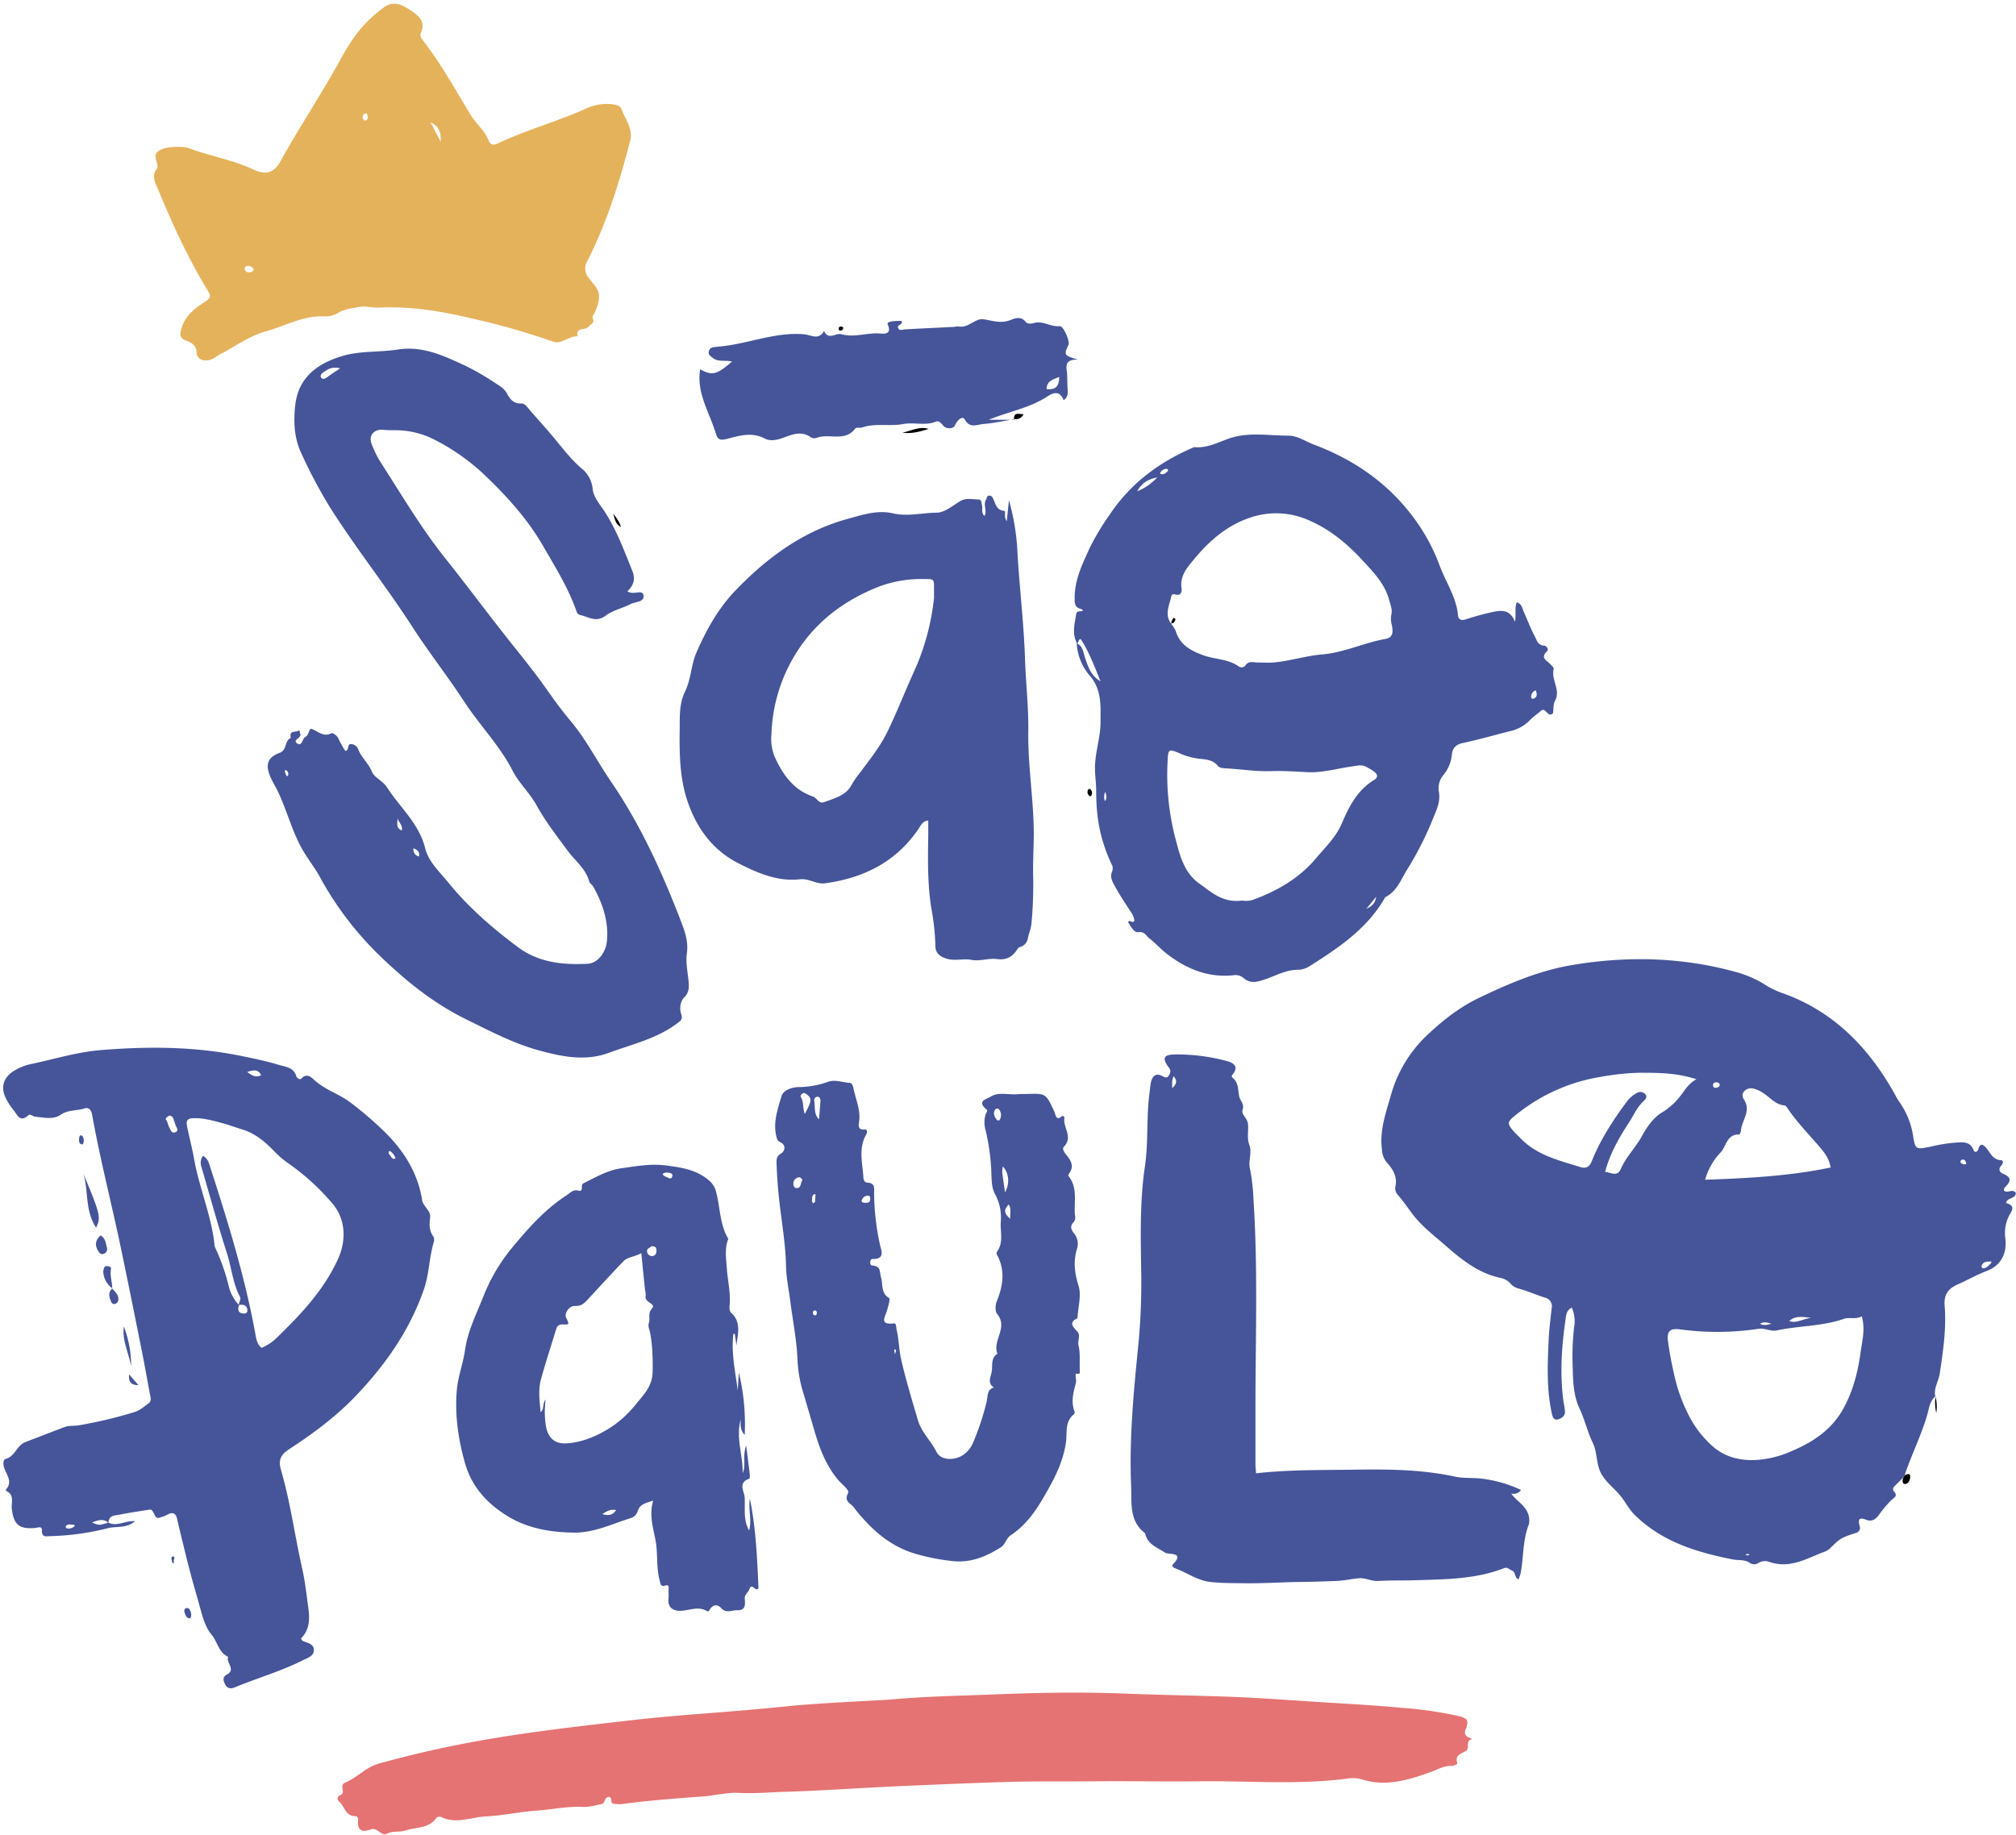 <?xml version="1.0" encoding="UTF-8"?><svg xmlns="http://www.w3.org/2000/svg" xmlns:xlink="http://www.w3.org/1999/xlink" data-name="Camada 1" height="684.9" preserveAspectRatio="xMidYMid meet" version="1.0" viewBox="-1.2 -1.4 752.3 684.9" width="752.3" zoomAndPan="magnify"><g id="change1_1"><path d="M97.78-19.08a15.37,15.37,0,0,1,3.9.4c7.91,3,16.38,4.38,24.07,7.93,4.88,2.25,7.82,1.67,10.47-3.12,7-12.63,15-24.63,22-37.31,2.84-5.2,6.06-10.49,10.4-14.77a56.59,56.59,0,0,1,6.16-5.23c3.63-2.67,7-.8,10,1.22,2.56,1.75,5.48,3.83,3.94,7.84a2.48,2.48,0,0,0,.26,2.9c6.9,8.8,12.28,18.6,18.06,28.13,2,3.37,5.33,5.86,6.76,9.66.72,1.92,2.18,1.69,3.58,1,10.68-5.08,22.17-8.09,32.89-13A18.08,18.08,0,0,1,259.66-35c1.55.13,3.27.57,3.73,1.85,1.38,3.86,4.42,7.31,3.22,11.87-4,15.41-8.72,30.61-16,44.86a5.35,5.35,0,0,0,.73,6.48c.69.83,1.33,1.72,2,2.55,2.79,3.33,1.48,6.74.1,10.08-.33.8-1.2,1.38-.74,2.41.77,1.71-.92,2-1.6,2.93-1.12,1.53-4.94,0-4.08,3.62-3.24-.24-6,3.09-9.08,2a269.14,269.14,0,0,0-29.7-8.52c-11.61-2.79-23.46-4.8-35.51-4.21-2.5.12-4.85-.74-7.48-.21s-5.25.73-7.66,2.2a9.27,9.27,0,0,1-5.23,1.29c-7.83-.36-14.54,3.63-21.77,5.62-6.16,1.7-11.28,5.55-16.86,8.46-1.12.59-2.12,1.43-3.28,1.92-2.52,1.08-5.49.18-5.59-2.28-.13-3.19-2.12-4-4.17-4.77S98.55,51,99,49.31c1.07-4.56,4.22-7.43,7.95-9.9,3.51-2.33,3.5-2.42,1.44-5.83-7-11.65-12.68-24-17.85-36.56-1-2.55-2.84-5.23-.43-8.06.19-.22.12-.7.09-1.05-.14-1.75-1.57-3.85.08-5.16,1.95-1.55,4.61-1.75,7.12-1.84ZM195.91-21c0-2.62.17-5.34-3.78-7.24ZM122.78,26.62c.46,1.25,1.49,1.29,2.53,1,.37-.12.9-.89.81-1.07a2.32,2.32,0,0,0-2.64-1.11C123,25.48,122.76,26,122.78,26.62Zm44.88-58.13a1.5,1.5,0,0,0-.81,1.73c.13.53.48,1,1.1.85.83-.27.75-1.06.62-1.73C168.49-31.08,168.51-31.82,167.66-31.51Z" fill="#e5b25c" transform="translate(-32.66 72.49)"/></g><g id="change2_1"><path d="M364.12,560.42c12.6-1.17,25.26-1.36,37.89-1.87,16.68-.67,33.39-1,50.11-.29,13.42.54,26.86.68,40.28,1.23,10.15.42,20.28,1.17,30.42,1.83,10.86.7,21.73,1.25,32.55,2.29a142.19,142.19,0,0,1,20.39,3c3.52.87,3.92,1.74,2.53,5.26a1.89,1.89,0,0,0,.19,1.92c.53.92,2.73,1.24,2.15,1.43-2.51.84-.47,3.47-2.24,4.48s-4.13,1.48-3.11,4.52c.15.44-1.37,1-2.32,1-2.79-.05-5.07,1.37-7.59,2.27-8.3,3-16.77,5.6-25.77,2.74a12.42,12.42,0,0,0-5.39-.27c-18.39,2.39-36.85.79-55.28,1-12.86.15-25.73-.12-38.59,0-10.32.1-20.68-.07-31,.2-13.34.35-26.68.95-40,1.51-15,.63-30,1.77-45,2.21-5.73.17-11.46.72-17.27.4-4.3-.23-8.78,1-13.21,1.33-10.25.75-20.49,1.51-30.68,2.89a15.78,15.78,0,0,1-2.69-.17c-1.65-.07-.13-2.8-2.08-2.5-1.45.22-1.08,2.36-2.46,2.63-2.31.46-4.67,1.18-7,1.06-5.82-.29-11.5,1-17.25,1.39-6.22.41-12.43,1.84-18.73,2.14-5.56.27-11.06,2.9-16.7.35a1.55,1.55,0,0,0-2,.3c-2.87,4-7.66,3.31-11.58,4.64-2.13.72-4.64,0-6.85,1.2-1,.55-2.07-.21-3-.84s-1.88-1.25-3-.8c-3.55,1.39-5.1.15-4.77-3.57a1.11,1.11,0,0,0-1.2-1.37c-3.58-.09-3.83-3.76-5.89-5.48a1.31,1.31,0,0,1,.26-2.27c2.64-.82-.47-3.71,2-4.74,4.47-1.85,7.75-5.77,12.64-7.13q17.31-4.81,35-8.06c19.28-3.58,38.75-5.75,58.2-8,10.08-1.16,20.2-2,30.34-2.79q14.34-1.07,28.68-2.52C338,561.7,351.09,561.24,364.12,560.42Z" fill="#e57373" transform="translate(-32.66 72.49)"/></g><g id="change3_1"><path d="M378,86.21c-3.25,1-6.44,1.9-9.8,1.37C371.43,87,374.49,85.06,378,86.21Z" transform="translate(-32.66 72.49)"/></g><g id="change3_2"><path d="M741.82,477.43a6.57,6.57,0,0,0,.37-.7c.77-.29,1.94-.95,2.07.26s-.49,3-2,3C741.28,480,741.27,478.45,741.82,477.43Z" transform="translate(-32.66 72.49)"/></g><g id="change3_3"><path d="M409.85,82.78c-.2-3.17,1.88-2,3.58-2.08-.93,1.79-2.31,1.9-3.74,1.91Z" transform="translate(-32.66 72.49)"/></g><g id="change3_4"><path d="M260.27,117.79c1.62,2.11,2.53,3.43,2.9,5.1C261.34,121.49,261.34,121.49,260.27,117.79Z" transform="translate(-32.66 72.49)"/></g><g id="change3_5"><path d="M438,223.16a1.71,1.71,0,0,1-.64-1.91c.09-.61.58-.91,1.08-.49a1.89,1.89,0,0,1,.39,2C438.74,223.25,438.44,223.37,438,223.16Z" transform="translate(-32.66 72.49)"/></g><g id="change3_6"><path d="M753.7,447.35a15.24,15.24,0,0,1,.31,6.14,17.46,17.46,0,0,1-.28-6.21Z" transform="translate(-32.66 72.49)"/></g><g id="change4_1"><path d="M753.75,447.25c-2.17,1.73-2.4,4.42-3.07,6.78-2.24,7.79-5.91,15-8.48,22.7a6.57,6.57,0,0,1-.37.7c-1,1-2,2.06-3,3-.73.67-1.35,1.49-.62,2.31,1.53,1.74.21,2.2-.93,3.25a40,40,0,0,0-4.72,5.61c-1.22,1.63-2.71,2.55-4.64,1.78-2.88-1.16-3.16-.06-2.48,2.39a1.92,1.92,0,0,1-1.46,2.49c-5.75,1.9-5.71,1.95-9.93,6.06a8.78,8.78,0,0,1-2.84,1.36c-6.33,2.59-12.5,6-19.75,3.29a4.66,4.66,0,0,0-3.71.45,2.92,2.92,0,0,1-3.12.16c-2-1.52-4.37-1-6.56-1.43-13.41-2.66-26.25-6.52-36.48-16.49-2.18-2.13-3.48-4.79-5.24-7-2.67-3.41-6.64-5.89-8.13-10.28-1.08-3.19-.88-6.61-2.4-9.75-2-4.15-3-8.7-5-12.94-2.21-4.77-2.38-10.2-2.49-15.48a96.73,96.73,0,0,1,.52-14.66,12.61,12.61,0,0,0-.85-7.39c-2,1-2.07,2.63-2.3,4.19-1.54,10.42-2.21,20.85-.74,31.34a32.6,32.6,0,0,1,.5,3.22c.07,1.79-1.42,2.66-2.7,3-1.59.4-2-1.2-2.26-2.44-1.9-8.8-1.56-17.71-1.17-26.6.18-4.16.69-8.3,1.16-12.44a3.29,3.29,0,0,0-2.57-4c-3.26-1.06-6.42-2.46-9.72-3.37a5.83,5.83,0,0,1-3.12-1.9,6.67,6.67,0,0,0-3.75-2.1c-8.47-1.8-14.81-7.09-21.06-12.59-3.46-3-7.09-5.79-10.18-9.34-2.52-2.89-4.44-6.18-7-9a3.72,3.72,0,0,1-.85-3.48c.64-3.27-1-6.21-3-8.33a8.15,8.15,0,0,1-2.1-5.24c-.9-7.1,1.47-13.63,3.37-20.25a48.83,48.83,0,0,1,13.29-22.16c5.73-5.42,12.06-10.5,19.34-14,11.3-5.45,22.79-10.36,35.28-12.42,20.33-3.37,40.51-2.9,60.46,2.55a40.5,40.5,0,0,1,11,4.69,31.66,31.66,0,0,0,6.32,3.14c19,6.63,32.13,19.91,41.84,37,.71,1.26,1.36,2.57,2.19,3.76a29.52,29.52,0,0,1,5.09,12.43c.88,5.44,1,5.38,6.61,4.26a59.19,59.19,0,0,1,9.12-1.49c2.49-.1,5.49-.74,6.85,2.72.5,1.27,1.55.68,1.82-.33.78-2.87,2.26-1.2,3-.31,1.59,1.81,2.37,4.32,5.48,4.49,1,.06.76,1.26,0,2.08-1.17,1.34-.49,2.5.81,3,3.68,1.5,2.43,3.25.47,5.18-.2.2-.17.64-.24,1,1.25,1.36,3.23-.87,4.46.95-.07,2.3-3.1,1.56-3.66,3.71,2,.67,3.25,1.45,1.56,4a14.32,14.32,0,0,0-1.79,9.41c.58,5.59-1.71,10-7,12-3.72,1.44-7.16,3.4-10.78,5-3.18,1.42-5.27,3.45-4.9,7.88.7,8.5-.56,17-1.82,25.42-.43,2.88-2.34,5.46-1.67,8.5ZM726.21,417.4c-2.23,1.31-4.65.2-6.81,1-8.08,2.79-16.66,2.51-24.9,4.27-2.34.5-4.44-1-6.93-.58a103,103,0,0,1-29.12.2c-3.75-.47-5.06.57-4.55,4.44s1.27,7.87,2.15,11.75a62.32,62.32,0,0,0,6.07,16.79,38.48,38.48,0,0,0,9.14,11.24c5.36,4.32,12.18,5.25,19,4.13a37.41,37.41,0,0,0,7.85-2.12c8.86-3.55,16.71-8.14,21.51-17.18,3.55-6.69,5.24-13.65,6.21-20.94C726.41,426.3,727.56,422.23,726.21,417.4ZM664.5,328.92c-7.7-2.5-14.5-2.38-21-2.42A93,93,0,0,0,629,328a67.12,67.12,0,0,0-31.56,14c-3.74,2.93-3.78,3.36-.77,6.76.6.68,1.31,1.26,1.93,1.92,6.16,6.6,14.58,8.53,22.72,11.05,2.2.68,3.37-.32,4.16-2.29,3.27-8.13,8-15.39,13.22-22.38a10.65,10.65,0,0,1,3.74-3.07,2.41,2.41,0,0,1,3,.54c.79.82.12,1.85-.48,2.39-2.5,2.23-3.75,5.26-5.52,8-3.74,5.73-7.16,11.6-9,18.56,2.24.29,4.54,1.94,5.81-1,1.94-4.54,5.54-8,7.88-12.27,1.87-3.44,4.28-7,7.72-9a24.92,24.92,0,0,0,6.36-5.68C660,333.48,661.06,330.88,664.5,328.92Zm3.25,37.52c16.1-.58,31.57-1.37,46.85-4.58-.62-3.49-2.41-5.7-4.34-7.92-4-4.64-8.32-9.08-11.77-14.2-.28-.41-.68-1-1.05-1.05-3.36-.21-5.31-2.84-7.82-4.48a11.52,11.52,0,0,0-3.91-1.82c-2.69-.57-5,1.82-3.53,4,3,4.49-.92,7.94-1.07,11.9,0,.45-.49,1.27-.74,1.27-4.6-.12-4.68,4.45-6.88,6.74A24,24,0,0,0,667.75,366.44ZM707.29,418c-3.36-.42-6-.86-8.11,1.19C701.83,420.12,704.07,418.38,707.29,418Zm67.43-21c-1.91-.11-3.25,0-3.83,1.61-.08.22.22.83.39.85,1.4.17,2.14-.93,3-1.71C774.44,397.59,774.48,397.4,774.71,396.95Zm-86.42,23.22c1.59.86,2.93.19,4.28,0C691.22,419.86,689.87,419.23,688.29,420.17ZM673.21,331a1.11,1.11,0,0,0-1.16-.93c-.73,0-1.45.26-1.35,1.21a.87.87,0,0,0,1.07.83C672.47,332,673.18,331.85,673.21,331Zm10.55,175.66.66-.38a4.28,4.28,0,0,0-1-.15c-.22,0-.43.22-.65.34ZM765.22,360.6c-.24-1.42-.68-1.65-1.24-1.67a.83.83,0,0,0-.92,1c.09.33.73.62,1.17.73C764.87,360.82,765.21,360.46,765.22,360.6ZM433.44,166.34c-1.89-3.32-1.12-6.74-.53-10.2.17-1,.16-1.8,1.34-1.84,1.52-.06,1.8-.53.24-1-2.13-.7-2-2.31-2-3.94-.06-6.93,3-13,5.74-19a90.55,90.55,0,0,1,7.27-12.08c7.82-11.78,18.67-19.84,31.59-25.28,4.79.47,8.84-1.79,13.17-3.28,7.17-2.45,14.73-1,22.09-1,3.23,0,6.45,2.21,9.67,3.43,16.2,6.13,29.52,15.86,39.26,30.44a71.9,71.9,0,0,1,7.54,14.95c2.28,6.08,6.14,11.57,6.73,18.3.14,1.57,1.25,1.94,2.81,1.45,2.94-.93,5.9-1.82,8.91-2.49,3.67-.82,7.52-1.83,9.5,3.38.59-2.66-.21-5,.69-7.25,1.92.46,2,2.27,2.66,3.63,1.35,3,2.48,6.05,4,8.92.77,1.44,1.15,3.49,3.55,3.61.84,0,1.82,1.43,1.17,2-2.82,2.6-.12,3.54,1.23,5,.49.52,1.3,1.3,1.18,1.74-1.07,4,2.71,7.73.5,11.84-.72,1.35-.54,3.17-.76,4.64-2.06,2-2.62-2.59-4.59-.83-1.35,1.2-2.9,2.2-4.12,3.51a14.67,14.67,0,0,1-7.55,4.07c-5.8,1.48-11.56,3.12-17.41,4.38-2.58.56-3.82,1.87-4.08,4.3a13.72,13.72,0,0,1-3.13,7.61,7.64,7.64,0,0,0-1.74,6.1c.69,3.57-.64,6.52-1.85,9.42a123.24,123.24,0,0,1-9.7,19.38c-2.51,3.89-3.92,8.47-8.44,10.73-6.65,11.78-17.49,18.95-28.51,25.92a8.41,8.41,0,0,1-4.53,1.18c-4.2.09-7.95,2.28-11.88,3.58-2.93,1-5.49,1.73-8.1-.64a4.57,4.57,0,0,0-3.61-.91c-9.44,1-17.55-2.35-24.87-8-2.3-1.76-4.24-4-6.52-5.76-1.2-.93-1.78-2.69-4.2-2.32-1.49.23-2.71-2.1-3.75-3.75.77-1.16,1.52.7,2.37-.49a6.9,6.9,0,0,0-1.32-3.3c-1.87-2.89-3.81-5.74-5.46-8.74-1.1-2-2.64-4-1.46-6.6a3.07,3.07,0,0,0-.35-2.61c-4.29-9.4-5.68-17.21-5.68-27.46,0-3-.52-6-.43-9.05.16-5.62,2.1-11,2.06-16.46,0-5.67.53-11.8-3.78-17a20.23,20.23,0,0,1-5.11-12.37c2.35,1.07,2.42,3.39,3.11,5.42,1.14,3.36,2.24,6.78,5.76,8.77C440,175.12,438,169.8,435,165,434.21,163.88,433.95,165.84,433.44,166.34ZM468.59,159l-.16-.15a11.64,11.64,0,0,1,1.75,2.72c1.52,5.08,5.35,7.26,10,9,4.45,1.7,9.51,1.38,13.57,4.29a1.84,1.84,0,0,0,2.48-.38c1.18-1.83,2.89-1.1,4.42-1.1,2,0,3.91.14,5.91,0,6.16-.49,12.1-2.49,18.17-3,8.21-.65,15.53-4.31,23.47-5.74,2.85-.51,3.25-2,2.66-5.17a8.93,8.93,0,0,1-.26-3.73c.56-2.08-.2-3.67-.72-5.6-1.69-6.21-5.8-10.37-10-14.91-5.64-6.11-11.83-11.27-19.32-14.62a29.94,29.94,0,0,0-22.17-1.44c-9.05,2.94-15.72,8.81-21.54,15.9-2.5,3-5.16,6.1-4.47,10.65.2,1.33-.33,3.06-2.59,2.18a1,1,0,0,0-1.23.74C467.79,152.16,465.89,155.6,468.59,159ZM495,262.23a8.76,8.76,0,0,0,3.81-.2c9.18-3.31,17.42-8.07,23.74-15.58,3.46-4.11,7.47-7.91,9.63-13,2.72-6.38,5.78-12.41,12-16.19,1.76-1.07,1.45-2.33-.61-3.62-3.89-2.43-3.83-2-8.55-1.32-5.14.79-10.22,2.23-15.53,2-4.5-.21-9.11-.56-13.49-.4-5.67.22-11.11-.7-16.66-1-1.33-.07-2.75-.09-3.53-1.06-1.84-2.26-4.59-2.3-6.9-2.57a25.13,25.13,0,0,1-7.23-2c-4-1.72-4.31-1.59-4.49,2.59a94.18,94.18,0,0,0,2.74,28.6c1.7,6.34,3.1,13.19,9.08,17.42C483.57,259.12,487.75,263.2,495,262.23ZM463.28,104.31c-4,.76-6,2.52-7.45,5.17A20.94,20.94,0,0,0,463.28,104.31Zm78,161.06c1.46-.84,3.21-1.43,3.72-4.54Zm63.31-81.62a2.57,2.57,0,0,0-1.73,2.89c0,.12.65.35.88.25C605.28,186.25,605,185,604.54,183.75ZM443.82,225.12c.74-1.05.54-2,.11-3.45A4.07,4.07,0,0,0,443.82,225.12Zm23.47-123.75c-.14-.09-.27-.26-.41-.27a2.67,2.67,0,0,0-2.23,1.12c-.33.36-.35.68.08.84a1.84,1.84,0,0,0,1.85-.55C467,102.21,467.43,102,467.29,101.37Zm-395.43,393c3.18,1.7,6.25-.78,10-.49-3.27,2.77-6.87,1.82-10,2.58a97.59,97.59,0,0,1-21.51,3c-1.51,0-3.37.68-3.24-2.18.07-1.68-1.56-1-2.48-.88-6,.53-8.07-1.18-8.76-7.16-.27-2.31,1.13-5.24-2.11-6.65a.55.55,0,0,1-.09-.51c3.07-3.44-.71-6.28-.91-9.43-.07-1.14.12-1.8,1-2.07,3.34-1,4-5,7.14-6.22,4.9-1.87,9.78-3.78,14.68-5.63,1.73-.65,3.6-.34,5.36-.65a165.65,165.65,0,0,0,20.92-5c1.82-.57,3.4-2,5-3.17,1.28-.92.79-2.21.54-3.48-1-5.34-1.94-10.71-3-16-2.74-13.67-5.46-27.35-8.36-41-3.36-15.77-7.37-31.4-10.21-47.28-.32-1.78-1.24-2.86-2.89-2.32-2.89.94-6.06.44-8.83,2.36s-6.35,1-9.56.71c-.77-.07-1.79-1.16-2.45-.55-3.29,3-4.21-.33-5.67-2A23.37,23.37,0,0,1,34,336.7c-2.57-4.49-1.47-8.59,3.16-11.19a19.63,19.63,0,0,1,5.53-2.18c8.8-1.83,17.46-4.57,26.43-5.29,17.18-1.39,34.34-1.38,51.38,2,5,1,9.95,2,14.81,3.46,2.62.78,5.77.91,6.76,4.38.17.61,1.36,1.33,1.76.88,2.22-2.49,4-.33,5.27.76,3.78,3.34,8.61,4.81,12.63,7.72A128.35,128.35,0,0,1,173,346.67c7.79,7.14,13.7,15.43,15.75,26.05a2.67,2.67,0,0,1,.14.52c-.08,2.91,3.39,4.52,3.08,7.15s-.43,5,1.18,7.21a2.75,2.75,0,0,1,.18,2.09c-1.75,5.89-1.71,12.09-3.8,18C184.12,423,175.11,435.77,164,447.34c-7.44,7.76-16,14.05-25,19.91-3,2-3.63,4.22-2.74,7.29,3.55,12.2,5.21,24.81,8,37.18,1.06,4.74,1.58,9.6,2.24,14.42.57,4.17.56,8.27-2.72,11.5.26.38.38.78.64.91,1.72.85,4.28,1,4.16,3.61-.1,2.08-2.25,2.7-3.82,3.49-8.2,4.17-17.06,6.68-25.53,10.19-1.42.59-2.85.71-3.73-1-.71-1.4-1.14-2.76.62-3.71,3.59-1.95-.54-4.48.52-6.61-3.61-1.57-4-5.66-6.27-8.34S107,529.44,106,525.72s-2.1-7.33-3.09-11-1.91-7.37-2.82-11.07q-1.3-5.28-2.53-10.58c-.48-2.08-1.53-2.73-3.52-1.69a14,14,0,0,1-3,1.16,1.28,1.28,0,0,1-1.7-.65c-1.2-2.43-1.29-2.46-2.45-2.27-3.56.57-7.13,1.09-10.66,1.79-1.82.36-4.2.19-4.3,3.05-2-1.66-3.88-.94-6.14-.11C68.45,495.48,68.45,495.48,71.86,494.37Zm48.73-81.24c-.3,1.48-.6,3,1.58,3.22.8.09,1.6-.21,1.62-1,0-1.87-1.19-2.39-2.84-2.23a2.26,2.26,0,0,0-.51.17c.23-1.06,1-2.4.6-3.12-2.71-5-3.1-10.65-4.78-15.9-3.46-10.81-6.46-21.75-9.64-32.65a4.42,4.42,0,0,1,.6-4.12c2,1.18,2.29,3,2.82,4.67,6.54,20.17,12.77,40.43,16.63,61.34.37,2,.56,4.26,2.43,5.68a18.9,18.9,0,0,0,6.37-4.51c8.73-8.47,16.92-17.29,22.1-28.61,3.2-7,2.92-15-2.12-20.82A86.78,86.78,0,0,0,138.61,360a35.52,35.52,0,0,1-5.23-4.62c-3.23-3.3-6.89-6.32-11.48-7.7-2.56-.77-5.13-1.75-7.6-2.41-3.51-.93-7.21-2-11-1.78-2,.13-2.42,1.06-2.07,2.82.83,4.12,1.92,8.23,2.65,12.32,1.91,10.72,6.31,20.8,7.59,31.63a4.84,4.84,0,0,0,.33,1.59,76.41,76.41,0,0,1,5,14.23A15,15,0,0,0,120.59,413.13ZM94.72,342.42c-.68.48-1.71,1.05-1.34,1.55.68.91.76,2,1.25,2.9s.79,2.35,2.15,1.88c1.53-.53.64-1.65.24-2.61s-.62-2-1.09-3C95.75,342.78,95.1,342.64,94.72,342.42Zm29-16.2c1.93,1.48,3.36,2.15,5.2,1.2C127.91,325.33,126.31,325.32,123.7,326.22ZM59.46,495.5c-.42-.19-.57-.32-.72-.32-1,0-2-.41-2.77.58-.08.11.18.7.39.78a3.15,3.15,0,0,0,2.45-.44A4.61,4.61,0,0,0,59.46,495.5ZM176.87,355.65c-.77.7-.23,1.28.21,1.78s.82,1.62,2,1.05A5.16,5.16,0,0,0,176.87,355.65ZM265.57,146.8c2.41,1.61,5.54-.89,6,1.45.49,2.67-3,2.39-4.78,3.31-3,1.59-6.65,2.29-9.3,4.32-3.59,2.74-6.45.42-9.6-.24-1-.21-1.27-1.28-1.56-2.08-3-8.37-7.73-15.87-12.09-23.46-6-10.49-14.25-19.49-23.12-27.8a80.19,80.19,0,0,0-17.64-12.14,31.94,31.94,0,0,0-14.7-3.47c-1.45,0-2.91,0-4.35-.16-3.33-.32-5.49,2.06-4.34,5.13a36,36,0,0,0,3.33,6.85c7.71,12,15,24.37,23.84,35.52,8.59,10.78,16.79,21.87,25.38,32.65,4.38,5.49,8.81,11,12.88,16.8,2.78,3.95,5.69,7.94,8.82,11.66,5.87,7,9.95,15.12,15.06,22.59,11.1,16.22,19.16,34,26.2,52.31,1.46,3.78,2.8,7.58,2.17,11.92-.48,3.28.28,6.68.6,10,.2,2.14.47,4.45-1.64,6.5-1.4,1.36-1.79,4.08-1.06,6.17.66,1.9-.17,2.44-1.46,3.41-7.66,5.78-16.9,7.83-25.63,11.05s-17.46,1.41-26-.93c-9.62-2.62-18.4-7.3-27.31-11.67-12.19-6-22.54-14.41-32.2-23.76a122.37,122.37,0,0,1-22.21-29.23c-1.63-3-3.72-5.76-5.56-8.66-4.53-7.14-6.43-15.43-10-23-.93-2-2.1-3.8-2.95-5.8-1.92-4.53-1.11-7.24,3.45-8.93,2.9-1.07,1.73-4.55,4.18-5.57-.73-3.21,2.07-1.83,3.18-2.92.19.75.25,1.1.36,1.43.52,1.56-3,2.19-1.25,3.47,2,1.43,1.89-1.8,3.24-2.42.67-.31,1.07-1.4,1.38-2.22.38-1,.74-.79,1.54-.42,2.09.95,4,2.76,6.72,1.32.47-.25,2.16.82,2.7,2.21a36,36,0,0,0,2.46,4.41c1.57-.21.6-2.5,2-2.58a3,3,0,0,1,2.88,2.11c1.19,3,3.82,5.1,5.08,8.27.83,2.1,4.06,3.36,5.61,5.78,4.81,7.5,11.93,13.43,14.22,22.68,1.27,5.14,5.48,8.91,8.78,13,7.5,9.21,16.42,16.93,25.92,24,7.74,5.75,16.72,6.63,25.91,6.17,3.74-.18,6.8-4.07,7.23-8.42.72-7.33-1.56-13.94-5-20.23-.43-.78-1.41-1.34-1.63-2.15-1.32-4.77-5.24-7.63-8-11.36-4.08-5.55-8.34-11-11.67-17.06-2.54-4.61-6.52-8.2-8.95-12.94-4.85-9.44-12.36-17-18.13-25.88-6.15-9.41-13.14-18.28-19.23-27.73-9.83-15.24-21.17-29.43-30.84-44.77a183.81,183.81,0,0,1-10.68-20.19c-2.59-5.55-2.84-11.61-2.19-17.63,1.13-10.57,8.35-15.68,17.54-18.48,6.72-2,13.91-1.35,20.76-2.42,9.47-1.48,17.41,2.47,25.27,6.08A100.73,100.73,0,0,1,217.65,70a7.85,7.85,0,0,1,2.75,2.58c1.26,2.26,2.43,4.27,5.63,4.13,1.32-.06,2.35,1.55,3.31,2.66,2.85,3.3,5.8,6.51,8.59,9.86,3.36,4,6.47,8.24,10.51,11.67a11.09,11.09,0,0,1,4.19,7.8c.32,3,2.77,5.76,4.53,8.47,4.49,6.91,7.26,14.59,10.31,22.16C268.58,142.14,268,144.54,265.57,146.8ZM158.39,63.58c-3.24-.73-4.79.48-6.37,1.58-.62.43-1.17,1.14-.78,1.76.61,1,1.47.56,2.27,0C154.77,66,156.1,65.12,158.39,63.58Zm21.42,167.9c.07,1.65-.81,3.64,1.57,4.58C181.89,234.14,180.15,233,179.81,231.48Zm5.89,11.25c0,1.64.54,2.59,2.11,3.06C188.09,244.14,187.42,243.31,185.69,242.73ZM139,215.41a1.7,1.7,0,0,0-.67-1.76c-.35-.2-.64,0-.55.43a5.57,5.57,0,0,0,.51,1.41C138.51,215.93,138.8,215.88,139,215.41Zm259.85-96.75c1.07-2-.64-4.14.59-6.14.35-.57.18-1.44,1.19-1.42a1.33,1.33,0,0,1,1.27.77c1.06,2,1.17,4.68,4.4,4.93.59,0-.38,2.3.86,3.82l.8-7.84a86.32,86.32,0,0,1,3.1,18c.7,13.71,2.44,27.35,2.89,41.09.3,9.07,1.36,18.14,1.23,27.19-.19,12.76,2,25.34,2.05,38.07,0,5.61-.4,11.25-.21,16.77a154.68,154.68,0,0,1-.64,16.74c-.15,2-1,3.86-1.38,5.8a4,4,0,0,1-2.19,2.88c-.47.26-1.21.31-1.45.69-1.87,3-3.94,4.58-8,4.05-3-.4-6.17.93-9.46.3-3-.57-6.12.52-9.18-.43-2.48-.77-4.22-2-4.21-4.86a87.49,87.49,0,0,0-1.52-14c-1.43-9-1.29-18.07-1.14-27.13,0-1.81,0-3.62,0-5.57-2,.11-2.71,1.71-3.55,3-8.39,12.41-20.47,18.44-34.94,20.42-3.28.45-6-1.89-9.41-1.5-8.24.94-15.66-2.28-22.8-5.89-9.37-4.75-15.3-12.54-18.82-22.32-3.21-8.9-3.36-18.16-3.24-27.43.06-4.87-.26-9.81,2-14.41s2.25-10,4.23-14.52c3.65-8.43,8.17-16.54,14.61-23.24,11.81-12.28,25.25-22.19,42-26.75,5.49-1.49,11-3.38,16.84-2,5.41,1.25,10.83-.23,16.23-.27,2.9,0,5.87-2.56,8.65-4.24,2.32-1.4,4.7-.71,7-.69,1.08,0,1.06,1.23,1.24,2.11C398.25,115.94,397.49,117.4,398.82,118.66ZM380,149.24c0-1.37,0-2.45,0-3.54,0-3.5,0-3.47-3.61-3.47a45.4,45.4,0,0,0-16.57,2.68c-13.37,5.21-24.33,13.34-31.91,26a60.71,60.71,0,0,0-8.58,29.29,17.69,17.69,0,0,0,1.24,8.44c3,6.59,7,12.3,14.26,14.77,1.52.52,2.15,2.84,4.12,2.1,3.84-1.43,8.16-2.43,10.23-6.35a33.44,33.44,0,0,1,3-4.39c3.79-5.08,7.76-10,10.55-15.78,3.39-7,6.22-14.28,9.42-21.37A89,89,0,0,0,380,149.24ZM500.18,476c12.59-1.39,24.6-1.17,36.56-1.35,12.52-.19,25.17-.11,37.59,2.58,2.91.63,6,.44,9,.66a47.64,47.64,0,0,1,15.72,4.33,3.35,3.35,0,0,1-3.65,1.34c2,2.91,5.38,4.34,6.44,8A7.09,7.09,0,0,1,602,495c-2.41,6-1.91,12.4-3.14,18.53a13.64,13.64,0,0,1-.77,2.05c-1.58-.64-.89-2.74-2.54-3.35-.95-.35-1.54-1.32-2.86-.81-10.61,4.14-21.8,4.14-32.93,4.49-4.67.15-9.35,0-14,.28-2.57.17-4.72-1.26-7.39-1s-5.56.91-8.37,1-5.8.21-8.7.29c-2.72.07-5.44.07-8.16.14-2.9.08-5.79.24-8.69.31s-5.81.16-8.71.11c-4.17-.07-8.36,0-12.5-.47-4.89-.51-8.94-3.54-13.45-5.21-.51-.19-1.12-.9-.78-1.24,4.92-4.89-1.58-3.69-2.74-4.47-3-2-6.63-3.1-7.48-7.26-6-4.5-5-11.34-5.22-17.42-.77-17.44.87-34.8,2.6-52.15a238.41,238.41,0,0,0,1.16-27.18c-.19-13.4-.6-26.88,1.37-40.16,1.37-9.2.48-18.46,1.74-27.61.17-1.26.24-2.54.52-3.78.52-2.34,1.81-3.65,4.26-2.33,1.16.63,1.87.87,2.56-.52a2.15,2.15,0,0,0-.22-2.76c-2.5-3.43-1.9-4.73,2.28-4.8a71.32,71.32,0,0,1,19.36,2.43c2.38.63,4.65,1.89,2.31,4.95-.4.52-.6.9-.09,1.31,2.39,1.92,1.91,4.68,2.54,7.2.37,1.51,1.92,2.54,1.2,4.72-.6,1.79,1.71,3.09,2,5.24.3,2.67-.52,5.29.59,8.14.92,2.35-.46,5.88.09,8.31a74.56,74.56,0,0,1,1.38,11.86c1.66,25.56.76,51.15.73,76.73,0,7.08,0,14.16,0,21.24C499.9,473,500.06,474.25,500.18,476ZM468.89,332.27c1.88-1.77,1.81-3,.49-4.5a11.43,11.43,0,0,0-.48,1.72C468.84,330.19,468.89,330.9,468.89,332.27Zm-56.73,2.16c.38,0,1.47,0,2.55,0,7.08-.24,7-.22,10.14,6.46.54,1.15.65,4,3.16,1.61.24.25.71.55.67.74-.72,3.58,3.35,7.17-.18,10.84-.89.92.33,2.39,1.12,3.38,1.56,1.94,2.6,3.92,1,6.33-.3.45-.7.93-.31,1.44,3.45,4.41,1.82,9.61,2.3,14.49a2.87,2.87,0,0,1-.5,2.53c-1.55,1.66-.94,2.87.4,4.52a6.17,6.17,0,0,1,.76,5.7c-1.33,4.59-.79,8.92.69,13.64,1.1,3.53-.23,7.94-.42,12-3.3,1.53-1.87,3.09-.15,4.86,1.49,1.53.11,3.53.52,5.22.78,3.23.3,6.49.51,9.72.12,1.82-1.51.39-1.57,1.17-.08,1.08.33,2.24.07,3.25-.93,3.53-1.86,7-.48,10.63a1.15,1.15,0,0,1-.19,1c-3.54,2.68-2.53,7-3,10.37-1.09,7.83-4.68,14.34-8.5,20.89-3.15,5.4-6.8,10.4-12.12,13.9-1.77,1.16-2,3.48-3.75,4.55-5.72,3.56-11.51,6-18.75,5a75.17,75.17,0,0,1-14.66-3.13c-7.22-2.5-13-7.06-18-12.7a51.8,51.8,0,0,1-3.43-4.16c-1-1.45-3.81-2.07-2.13-5.22.66-1.23-2.28-3.33-3.54-4.82-4.7-5.54-7.11-12-9.06-18.73-1.29-4.46-2.62-8.92-3.92-13.38a49.35,49.35,0,0,1-2.31-12.28c-.22-7.47-1.73-14.77-2.67-22.15-.57-4.5-1.55-9-1.64-13.5-.19-9.27-2-18.35-2.84-27.53-.32-3.43-.55-6.87-.67-10.32-.05-1.51-.26-3,1.66-4.12,1.41-.85,2.09-3.14-.4-4.27-1-.47-1.12-1.21-1.35-2.1-1.31-5.24.51-10.18,1.91-15,.65-2.23,3.73-3.34,6.39-3.41a33.59,33.59,0,0,0,10.93-1.94c2.71-1,5.35.22,8,.34,1,0,1.35,1.14,1.53,2,.82,4.17,2.77,8.14,2.1,12.59-.2,1.34-.49,3,2,2.83,1.21-.08,1.12,1.09.61,2-2.9,5.12-1.31,10.52-1,15.84.06.95.37,1.93,1.45,2,3,.16,2.55,1.95,2.56,4.15a92.79,92.79,0,0,0,2.17,18.95c.43,2,2.17,5.63-2.87,5.39-.86,0-1.15,2.39,0,2.45,3.29.18,2.72,2.49,3.29,4.48.75,2.59-.14,5.82,3,7.66.48.28-.29,3-.74,4.55-.74,2.51-3.06,5.56,2.51,4.92,1-.12.81,1.38,1,2.19.93,3.69.87,7.51,1.73,11.26,1.75,7.59,4,15,6.18,22.44,1.42,4.93,5,7.9,7,12.06,1.72,3.42,7.31,3.38,10.63.64a10.38,10.38,0,0,0,2.94-3.87,97,97,0,0,0,5.14-15.47c.51-2,0-4.46,2.7-5.36-2.5-1.57-1.19-3.85-.82-5.74.45-2.32-.47-5.17,2.16-6.82-2-4.88,4.11-9.76-.09-14.81-.82-1-.73-3.37-.17-4.74,2.38-5.85,3.25-11.58.09-17.41a1.23,1.23,0,0,1-.06-1.06c2.7-3.55,1.14-7.67,1.5-11.51a18.42,18.42,0,0,0-2.3-10.31c-1.39-2.73-1.1-6.37-1.32-9.62a82.26,82.26,0,0,0-2.07-14,10.34,10.34,0,0,1,0-5.9c.21-.63,1-1.29.26-1.9-3.7-3.12.19-3.79,1.71-4.75C404.44,333.47,408.08,335,412.16,334.43Zm-80.39,7.46c2.69-4.89,2.73-5.93.57-7.42-.44-.31-.87-.61-1.43-.22s-.86.87-.59,1.33C331.42,337.38,330.95,339.48,331.77,341.89Zm5.32,2c.18-2.27.39-4.54.53-6.81,0-.72-.16-1.54-1-1.62a1.24,1.24,0,0,0-1.32,1.39C335.71,339.29,335.06,341.87,337.09,343.94Zm69.42,27.24c1.85-3.19,1.43-7.36-.82-9.64a10.33,10.33,0,0,0-.23,2.19C405.74,366.11,406.12,368.47,406.51,371.17Zm-2.17-26.83a3.36,3.36,0,0,0-.13-4.16c-.33-.47-1.18-.27-1.43.16-.86,1.43-.19,2.69.72,3.84C403.56,344.27,403.8,344.24,404.34,344.34Zm-73.4,22.17c-.39-.35-.78-1-1.13-.95a2.3,2.3,0,0,0-2.29,2.41c-.05,1,.55,1.86,1.62,1.59C330.56,369.19,330.09,367.49,330.94,366.51Zm23.24,8.56c.9,0,1.86.1,2-1.15.06-.71,0-1.59-1-1.52a2.43,2.43,0,0,0-2.17,1.95C352.89,374.87,353.67,375,354.18,375.07ZM408.43,381c-.11-2.22.48-3.65-.56-5.34C406.14,377.48,405.93,378.87,408.43,381Zm-73.48-5.76c.39-.31.64-.4.65-.52.09-1,.13-1.91.17-2.87a.83.83,0,0,0-.48,0c-1.15.64-.63,1.82-.87,2.76C334.39,374.62,334.61,374.77,334.95,375.2Zm.81,40c-.64,0-1,.28-1,.87a1.17,1.17,0,0,0,.47.81c.52.32.93.06,1-.51A1,1,0,0,0,335.76,415.21Zm29.65,16.35c.09-.27.17-.46.22-.66.1-.43.43-.91-.19-1.22,0,0-.27.24-.26.36C365.22,430.52,365.32,431,365.42,431.56Zm-59.13-3.33-.6-4.2c-.48-.32-.55-.17-.61.4-.74,6.95.82,13.74,1.68,20.62l.43-6.69a82.76,82.76,0,0,1,2.17,23.32c-1.88-2.17-1.48-4-1.5-5.78-1.87,6.86.89,13.38.75,20,1.36-2.89-.17-6.08,1.3-10.28.56,4.43,1,7.63,1.35,10.84.06.52,0,1.46-.19,1.54-4.4,1.47-1.8,4.72-1.7,7.13.16,4.1-.55,8.38,1.64,12.2,1.12-3.9-.37-7.9.29-11.86,2.29,11.17,2.72,22.45,3.22,33.43-1.24,1.6-2.4-2.52-3.44.42-.41,1.15-1.76,1.87-1.69,3.31.1,2.14.53,4.56-2.81,4.45-2-.07-4.14,1.3-6-.8-1.24-1.38-2.89-1.47-4.12.35-.27.41-.58,1.13-1.13.79-3.3-2-6.62-.23-9.92-.12-3,.09-4.84-1.5-4.49-4.51.15-1.29-.05-2.51.07-3.76.08-.85-.16-1.51-1.14-1.19-2,.67-1.94-.81-2.25-2-1-3.85-.82-7.85-1.1-11.74-.43-5.85-3.26-11.45-1.26-17.93-2.86.93-5.11,1.32-5.87,4.13a3.92,3.92,0,0,1-2.76,2.47c-6.87,2.16-13.48,5.41-20.89,5.34-8.41-.07-16.8-1.47-24-5.65-7.82-4.57-14.13-11-16.76-20.37-2.53-9-3.84-18.15-3-27.44.48-5,2.36-9.78,3.05-14.74,1-7,4.2-13.3,6.71-19.61a66.75,66.75,0,0,1,10.21-17.75c6.25-7.57,12.69-15,21-20.36,1.34-.87,2.38-2.21,4.27-1.75,2.43.59.58-2,2.08-2.75,4.56-2.27,9-4.87,14.1-5.57,5.44-.75,10.9-1.78,16.48-1.06,5.82.75,11.55,1.56,16.21,5.64a7.87,7.87,0,0,1,2.56,4c1.64,5.89,1.32,12.3,4.62,17.75-1.47,3.74-.79,7.57-.52,11.4.32,4.51,1.47,8.95,1,13.52-.08.87,0,2.13.5,2.61C308.18,419.47,306.77,424,306.29,428.23ZM235,448.43c-.13,2.44-.27,3.68-.24,4.92a38,38,0,0,0,.32,4.35c.65,4.81,3.09,7.45,7.9,7.12,6.66-.46,12.79-3.4,18.09-7.13a43.51,43.51,0,0,0,8.06-7.91c2.75-3.34,5.67-6.4,5.85-11.28.15-4.09,0-12-1.3-16.44a3.58,3.58,0,0,1-.12-2.11c.68-1.75-.53-3.62,1.25-5.53,1.63-1.75-3-2.12-2.41-4.57a6.68,6.68,0,0,0-.23-2.15c-.45-4.44-.9-8.88-1.4-13.87-2.41,1.41-5,1.34-6.63,3-4.61,4.77-9.06,9.69-13.58,14.55-1.23,1.32-2.39,2.29-4.56,2.17s-4.08,2.82-3.26,4.43c1.18,2.34,1.17,2.59-1,2.47-1.64-.1-2.33.43-2.76,1.83-1.88,6.16-3.89,12.28-5.61,18.49-1.09,3.94-.63,8-.14,12.46C234.68,451.79,233.7,450.58,235,448.43Zm39.53-57.17c-.36.62-1.86.67-1.58,2.14a1.82,1.82,0,0,0,2,1.51c1.38-.16,1.52-1.34,1.46-2.46C276.35,391.56,275.73,391.24,274.51,391.26Zm-18.27,100c1.78.47,3.6.75,5.11-1.53C259.16,489.28,257.73,490.27,256.24,491.23Zm22.51-127c.2.87,1,.91,1.63,1.25s1.46.79,1.84-.1c.51-1.22-.46-1.53-1.42-1.6A2.43,2.43,0,0,0,278.75,364.27ZM409.7,82.61c-3.74.61-7.46,1.47-11.22,1.74-2.33.17-5.11,1.82-7-1.69-.7-1.31-2.6-.19-3.77,2.4-.5,1.12-3.22,1.3-4.35-.17-.78-1-1.66-1.79-2.54-1.43-4.06,1.67-8.29.16-12.37.92-5,.94-10.22-.43-15.19,1.26-.84.28-2.25-.11-2.62.39-3.9,5.21-9.88,1.65-14.54,3.54a2.61,2.61,0,0,1-2.11-.29c-3.53-2.47-6.91-1-10.3.25-2.3.82-4.8,1.36-6.91.24-4.81-2.55-9.57-1-14.11.17-2.49.62-3.36.22-4-1.79-2.38-8-7.4-15.32-5.94-24.21,4.44,2.47,6.24,2.07,11.88-2.89-2.56-.63-5.23.34-7.32-1.47-.71-.61-1.53-1-1.36-2.05a1.94,1.94,0,0,1,1.72-1.82c.88-.11,1.76-.22,2.65-.3,10.47-1,20.44-5.45,31.18-4.54,2.62.22,5.56,2.41,7.49-1.29,1.52,3.72,4.34.68,6.44,1.27,4.72,1.33,9.35-.52,14-.29,1.68.08,5.07.68,3.3-3.41-.35-.81,1-1.27,5.17-1.27.68,1.47-1.66,1.42-1.34,2.46.45,1.47,1.7.74,2.73.69,6.07-.33,12.15-.61,18.23-.91a6.62,6.62,0,0,1,1.61-.18c3.74.84,6.19-3.29,9.68-2.64s6.46,1.64,10,.16c1.48-.62,3.79-1.35,5.43.8.64.85,2.12.68,3.12.4,3.38-.93,6.27,1.54,9.59,1.19,1.36-.14,3.87,5.65,3.24,7-1.77,3.77-1.7,3.92,3.58,5.5-3.95-.15-4.58,1.4-4.23,4,.32,2.31.16,4.68.34,7,.12,1.51.14,2.9-1.47,4.17-1.39-3.48-3.47-3.17-6.2-1.38-6.59,4.33-14.37,5.57-21.77,8.65h9.37Zm17-15.82c-2.47,1.06-4.62,1.54-4.68,4.53C425,71.64,426.71,70.69,426.71,66.79ZM67.32,384.31c1.85-3.9,1.64-4.82-4.72-20.07C64.54,370.69,63.12,378,67.32,384.31ZM77.67,421.2c-.69,5.21,1.83,9.91,2.72,14.81A40.87,40.87,0,0,0,77.67,421.2Zm-4.33-14.15c0-2.42-.89-4.77-.48-7.22.19-1.15-.81-1-1.4-1.15s-1,.25-1.21.78c-.85,2.23.71,5.9,3.2,7.56Zm-5.41-14.3c.43.79,1.09,1.64,2.05,1.4a1.91,1.91,0,0,0,1.34-2.55c-.42-1.49-.42-3.22-2.31-4.39C67,389,66.86,390.79,67.93,392.76ZM73.43,407c-1.82,1.48-1.18,3.23-.53,4.93a1.23,1.23,0,0,0,1.73.76,1.69,1.69,0,0,0,1-1.71c.05-1.81-1.34-2.77-2.34-4Zm6.22,32.1c-.33,3,.93,4,3.48,4Zm23,88.7c-.26-.9-.78-1.81-1.85-1.41-.78.29-.62,1.26-.34,1.93s.52,1.79,1.93,1.85A2.5,2.5,0,0,0,102.64,527.83ZM62.42,353.08a3,3,0,0,0,0-2.61c-.18-.51-.93-.86-1.22-.35a3.91,3.91,0,0,0-.19,2,1.24,1.24,0,0,0,1,1.14C62.16,353.23,62.36,353.19,62.42,353.08ZM96,507c-.17,0-.63.46-.6.66.09.66.33,1.86.53,1.86,1,0,0-1,.47-1.32C96.6,507.65,96.68,507.13,96,507Z" fill="#465599" transform="translate(-32.66 72.49)"/></g><g id="change3_7"><path d="M344.43,49c-.07-.63.21-1,.83-1,.3,0,.81.21.85.39.12.6-.31.92-.86,1.07A.6.6,0,0,1,344.43,49Z" transform="translate(-32.66 72.49)"/></g><g id="change3_8"><path d="M468.59,159a3.57,3.57,0,0,1,.08-1.06,8.52,8.52,0,0,1,.74-1.26c.24.18.72.44.69.54a3.4,3.4,0,0,1-.67,1.32c-.2.22-.65.21-1,.3Z" transform="translate(-32.66 72.49)"/></g></svg>